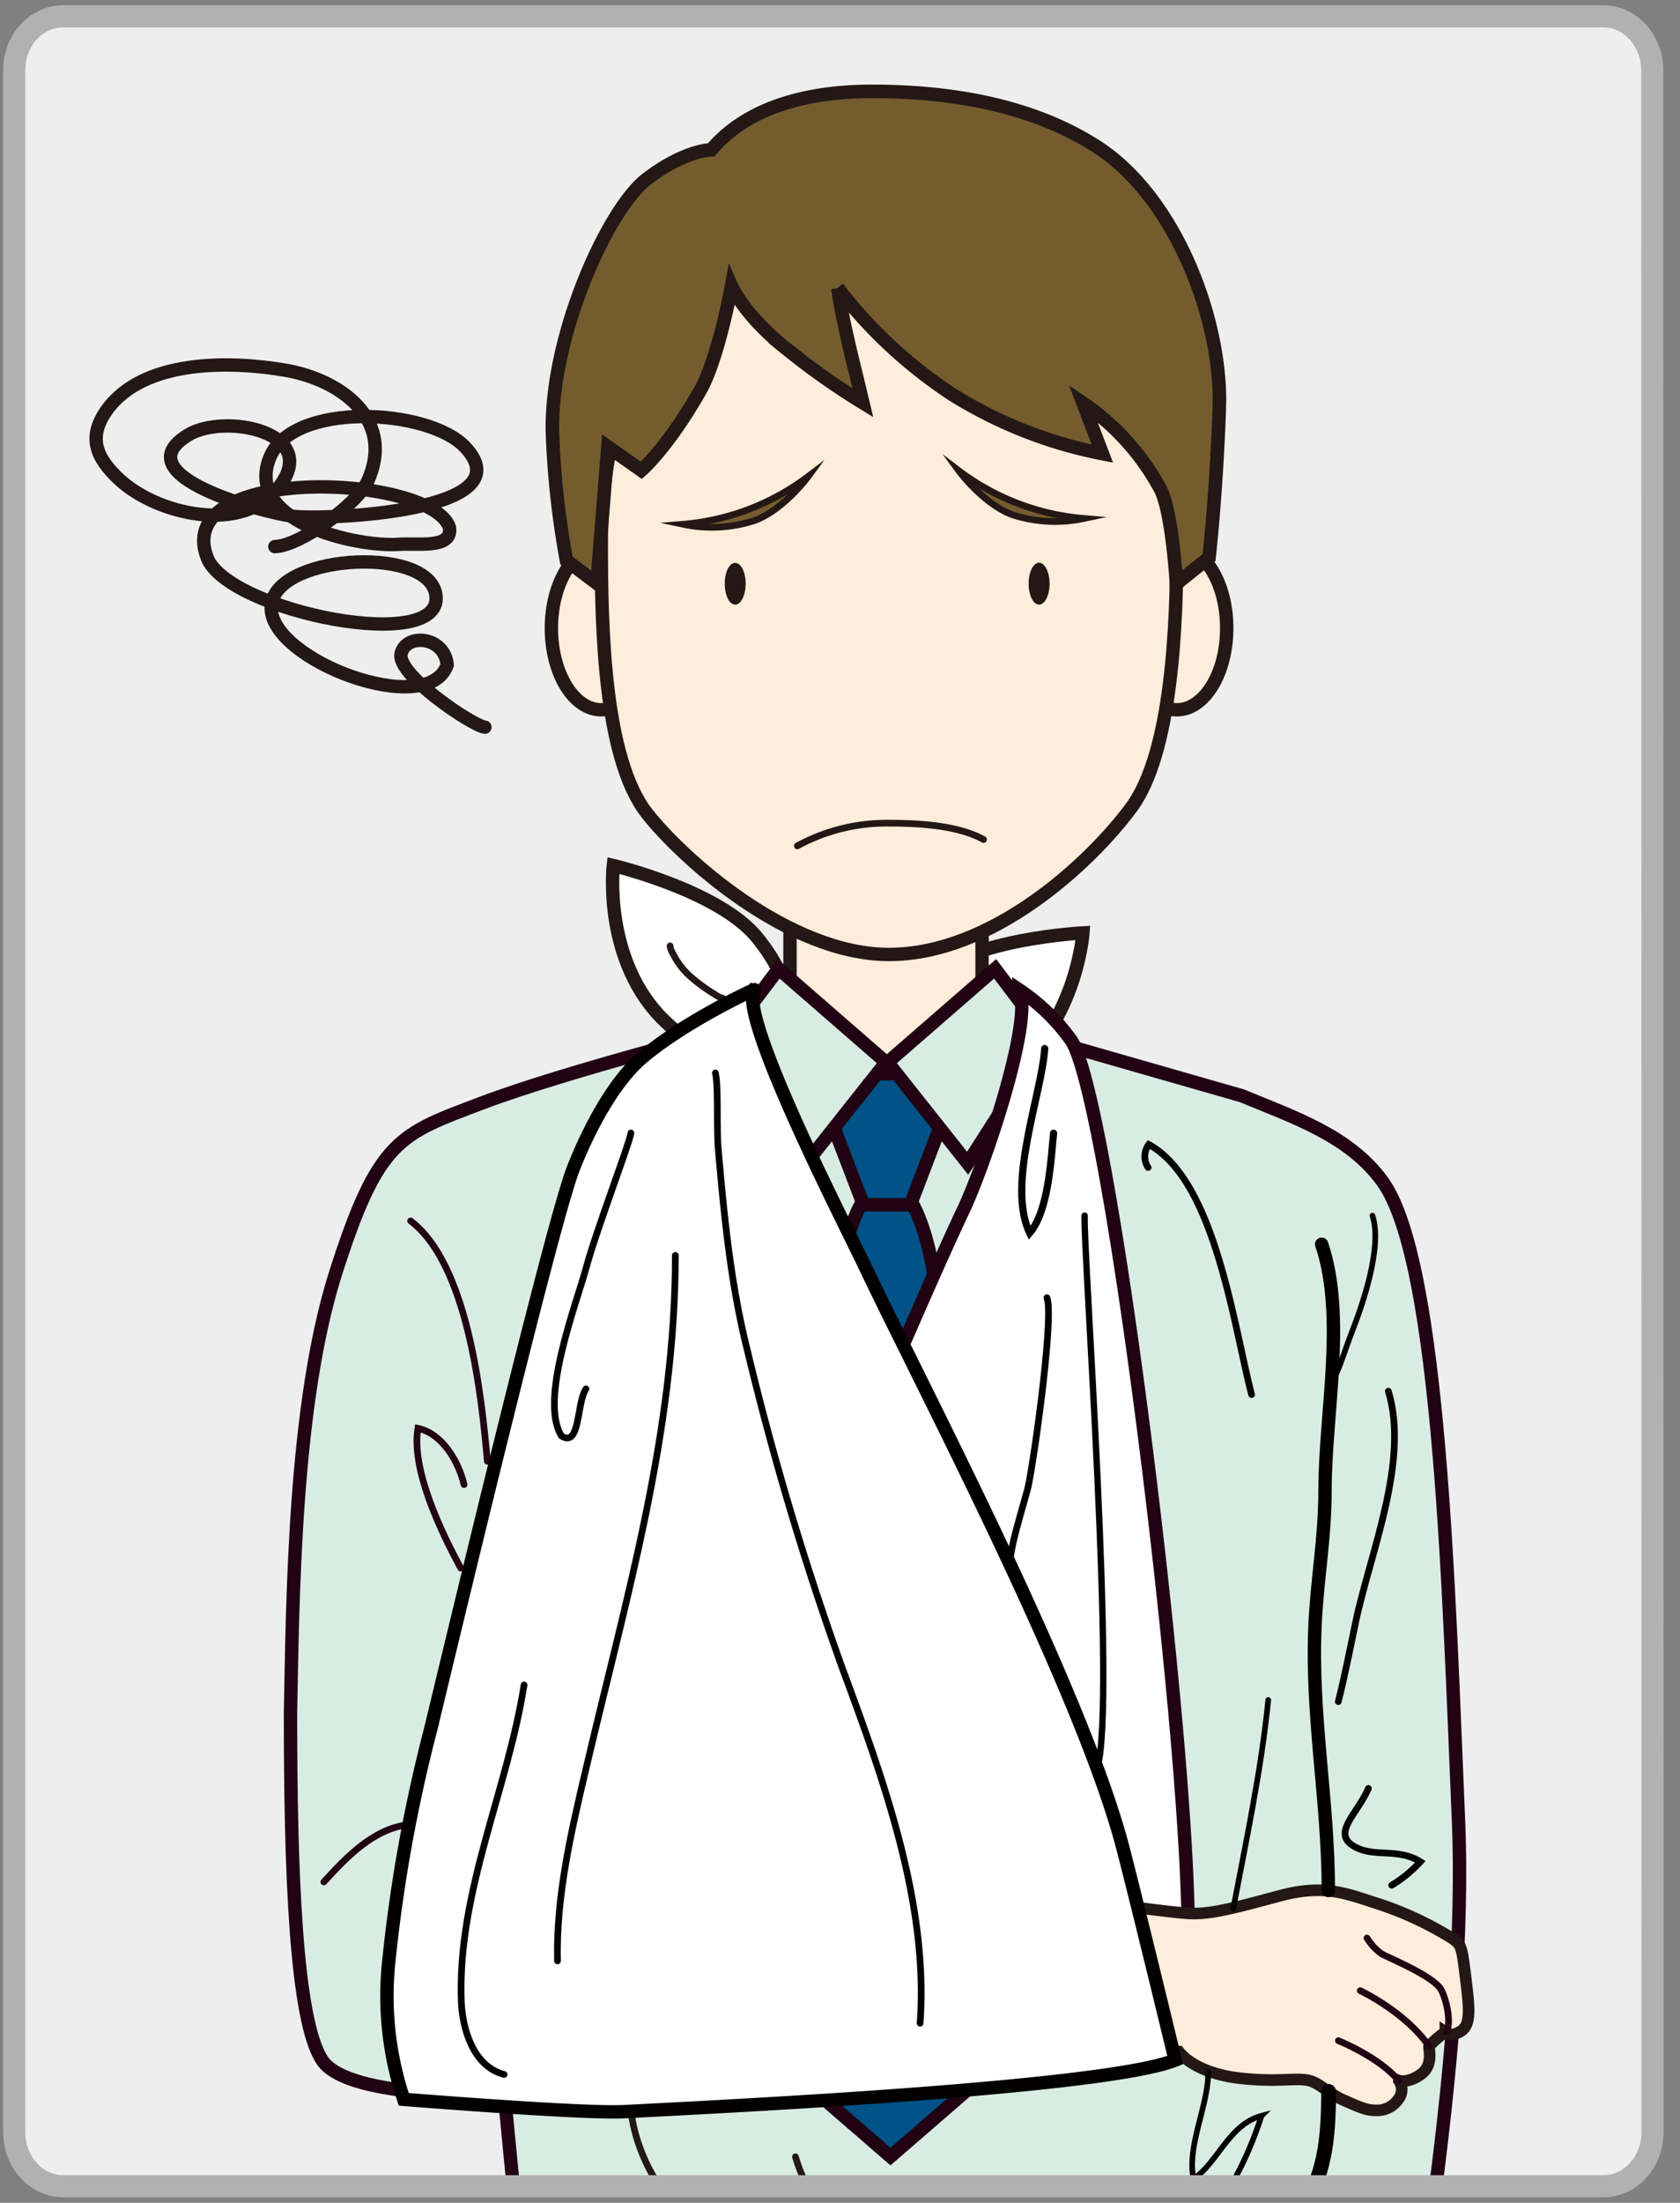 <svg id="レイヤー_1" data-name="レイヤー 1" xmlns="http://www.w3.org/2000/svg" xmlns:xlink="http://www.w3.org/1999/xlink" viewBox="0 0 206 270"><rect x="0" y="0" width="206" height="270" fill="#808080" stroke="none"/><defs><style>.cls-1,.cls-11,.cls-14,.cls-15,.cls-16,.cls-17,.cls-18,.cls-19,.cls-20,.cls-21,.cls-24,.cls-8{fill:none;}.cls-2{clip-path:url(#clip-path);}.cls-3{fill:#eeeeef;stroke:#c8c9ca;stroke-width:0.99px;}.cls-10,.cls-11,.cls-12,.cls-13,.cls-14,.cls-15,.cls-16,.cls-17,.cls-18,.cls-19,.cls-20,.cls-21,.cls-22,.cls-23,.cls-24,.cls-3,.cls-4,.cls-5,.cls-7,.cls-8,.cls-9{stroke-miterlimit:10;}.cls-12,.cls-23,.cls-4{fill:#fff;}.cls-13,.cls-21,.cls-22,.cls-4,.cls-5,.cls-7,.cls-8{stroke:#231815;}.cls-10,.cls-12,.cls-14,.cls-21,.cls-23,.cls-4,.cls-5,.cls-9{stroke-width:1.64px;}.cls-13,.cls-5{fill:#fdedda;}.cls-6{fill:#231815;}.cls-22,.cls-7{fill:#755c2e;}.cls-11,.cls-15,.cls-7,.cls-8{stroke-width:0.82px;}.cls-11,.cls-14,.cls-15,.cls-16,.cls-17,.cls-18,.cls-19,.cls-20,.cls-21,.cls-8{stroke-linecap:round;}.cls-9{fill:#d9ece3;}.cls-10,.cls-11,.cls-12,.cls-9{stroke:#210314;}.cls-10{fill:#015286;}.cls-13{stroke-width:1.42px;}.cls-14,.cls-15,.cls-16,.cls-17,.cls-18,.cls-19,.cls-20,.cls-23{stroke:#030000;}.cls-16{stroke-width:0.69px;}.cls-17{stroke-width:1.81px;}.cls-18{stroke-width:0.88px;}.cls-19{stroke-width:0.78px;}.cls-20{stroke-width:0.82px;}.cls-22{stroke-width:1.66px;}.cls-24{stroke:#b2b1b1;stroke-width:2.71px;}</style><clipPath id="clip-path"><path class="cls-1" d="M202.63,261.32c0,3.68-2.7,6.65-6,6.65H7.74c-3.33,0-6-3-6-6.65V8.62C1.72,5,4.41,2,7.74,2H196.6c3.33,0,6,3,6,6.65Z"/></clipPath></defs><title>アートボード 1</title><g class="cls-2"><path class="cls-3" d="M240.54,274.2c0,7.71-5.57,13.95-12.44,13.95H-11c-6.87,0-12.44-6.24-12.44-13.95V6.08c0-7.7,5.57-13.95,12.44-13.95H228.1c6.87,0,12.44,6.25,12.44,14Z"/><path class="cls-4" d="M81.59,125.23c-7.73-7.35-6.39-19.14-6.39-19.14s13.06,3.09,17.71,8.91c2.12,2.67,3.62,5.34,3.68,8.73C96.71,130.51,89.3,132.58,81.59,125.23Z"/><path class="cls-4" d="M123,132c8.94-5.81,9.79-17.65,9.79-17.65s-13.41.65-19,5.52c-2.58,2.24-4.54,4.59-5.22,7.91C107.2,134.42,114.1,137.81,123,132Z"/><path class="cls-5" d="M120.42,125.11v-22.9c0-1.73-1.89-3.13-4.22-3.13H101.09c-2.33,0-4.22,1.4-4.22,3.13V125.1l-18.09,8.41-.14,33.76,29.87,15.52,30-15.3.14-33.76Z"/><path class="cls-5" d="M150.42,77c0,5.54-2.74,10-6.12,10s-6.13-4.48-6.13-10,2.75-10,6.13-10S150.42,71.46,150.42,77Z"/><path class="cls-5" d="M79.86,77c0,5.54-2.74,10-6.13,10s-6.12-4.48-6.12-10,2.74-10,6.12-10S79.86,71.46,79.86,77Z"/><path class="cls-5" d="M144.3,66.62c0,9.88-.58,25.61-5.58,32.37-5.12,6.91-17.13,18-29.71,18-12.36,0-25.44-11.87-29.7-17.32-5.29-6.78-5.58-22.87-5.58-33,0-27.81,16.68-42.28,36.17-42.28S144.3,38.81,144.3,66.62Z"/><path class="cls-6" d="M91.43,71.54c0,1.42-.57,2.57-1.28,2.57S88.87,73,88.87,71.54,89.44,69,90.15,69,91.43,70.12,91.43,71.54Z"/><path class="cls-6" d="M128.7,71.54c0,1.42-.58,2.57-1.29,2.57s-1.28-1.15-1.28-2.57.58-2.57,1.28-2.57S128.7,70.12,128.7,71.54Z"/><path class="cls-7" d="M117.55,57.68s3,4.09,6.6,5.42a17,17,0,0,0,8.76.45A29.52,29.52,0,0,1,117.55,57.68Z"/><path class="cls-7" d="M99.11,58.39s-3,4.09-6.6,5.42a17,17,0,0,1-8.75.45A29.52,29.52,0,0,0,99.11,58.39Z"/><path class="cls-8" d="M97.77,103.68a22.89,22.89,0,0,1,11.42-2.78c3.69,0,8.36.31,11.41,2"/><path class="cls-9" d="M178.84,223.17c-1.15-26.64-2.19-68.39-9.28-78.3-4.07-5.68-10.91-7.91-17.28-10.56L126.79,127c-5.24,7-31,5.82-36.25-1.08,0,0-21.2,5.4-31.39,9.26s-12.77,4.38-18.08,21.13c-5,16-5.18,39.56-5.45,53.74,0,19.1.62,37.59,3.9,42.5s22.32,4.15,22.32,4.15l3.24,33.57L173,288.09S180,249.8,178.84,223.17Z"/><path class="cls-10" d="M115.32,166.48c0,11.93-2.94,21.6-6.58,21.6s-6.57-9.67-6.57-21.6,3-21.61,6.57-21.61S115.32,154.55,115.32,166.48Z"/><path class="cls-10" d="M108.74,131.62a45.62,45.62,0,0,1-9.39-1l6.52,17.05h5.76l6.51-17.05A45.65,45.65,0,0,1,108.74,131.62Z"/><polygon class="cls-9" points="95.47 118.75 108.64 130.21 98.84 142.58 89.05 127.26 95.47 118.75"/><polygon class="cls-9" points="122.02 118.75 108.85 130.21 118.65 142.58 128.45 127.26 122.02 118.75"/><path class="cls-11" d="M50.35,149.65c7,5.32,8.69,21.32,9.41,29.46"/><path class="cls-11" d="M39.71,230.67c2.84-3.12,6.06-6.45,10.23-7"/><path class="cls-11" d="M56.49,192.2c-2.3-4.26-6.1-12-5.25-17.13,3,.63,5,4.08,5.66,6.9"/><path class="cls-12" d="M131.37,127.55c5.63,8.59,18.22,117.35,13.16,117.09-12.13-.62-59.92-11.32-58.08-18.22,3.78-14.18,25.19-64.41,31.71-78.18,2.56-5.4,8.68-23.51,6.77-26.94A24.57,24.57,0,0,1,131.37,127.55Z"/><path class="cls-13" d="M129.16,232.36c.29.1,14.12,2.08,16.81,2.18s5.95-.83,11-2.18,7.74-.42,11.32.77a41.64,41.64,0,0,1,9.89,4.53c1,.77,1.06.85,1.54,4.78s.69,5.89-.77,6.63c-.9.46-1.2.34-1.72,0a12.68,12.68,0,0,0-2,1.73c-.09.29.6,2.3-1,3.45s-2.7.77-2.7.77a1.91,1.91,0,0,1-.09,2.31,3.12,3.12,0,0,1-2.69,1.34c-1.15,0-1.82-.29-4-1.25s-3-2.3-4.71-2.49-3.74.28-8-.2-6.62-2.11-7.48-3.26c0,0-4.13-.1-9.51-.67S129.16,232.36,129.16,232.36Z"/><path class="cls-11" d="M164.11,250.13s5,2,7.39,4.89"/><path class="cls-11" d="M166.79,244s5.47,2.55,8.44,6.81"/><path class="cls-11" d="M167.62,237.55a6.64,6.64,0,0,0,1.77,1.92c1,.57,6.57,2.81,7.38,4.52s1.17,4.41.5,5.08"/><path class="cls-14" d="M162.06,152.51c3,8.86.4,20.82.41,30.28,0,5.8-1,11-1.23,16.58-.48,11,1.64,21.38,1.64,32.35"/><path class="cls-15" d="M170.24,170.52c2.6,8.54-2.21,19.79-4,28.25-.7,3.3-1.32,6.58-2.14,9.8"/><path class="cls-15" d="M167.79,219.21c-1.39,3.26-4.92,5.76-1.23,7.36,2.26,1,5,0,7.6,1.63a16.13,16.13,0,0,1-3.51,2.88"/><path class="cls-15" d="M140.78,143.1a2.47,2.47,0,0,1,.08-2.82c8.17,4.44,10.45,22.47,12.61,30.65"/><path class="cls-16" d="M168.29,149c1.24,3.8-1.15,10.77-2.57,14.4-.72,1.84-1.33,3.92-2.17,5.66"/><path class="cls-17" d="M162.91,256.35c0,6.14-.52,10.28-3.48,15"/><path class="cls-16" d="M155.51,208.37c-.83,8.44-2.74,17.43-4.29,25.57"/><path class="cls-16" d="M148.15,254c0,4.2-2.64,9-1.8,13.08,3-2.06,4.37-6.69,8.33-7.74A44.39,44.39,0,0,1,149,271"/><path class="cls-18" d="M128.1,128.52c-.35,5.57-4.71,16.63-1.84,22.61,2.27-2.7,2.57-8.58,2.93-12.23"/><path class="cls-19" d="M133,149c-.21,4,3.91,59.78,1.55,67.74"/><path class="cls-20" d="M128.37,159.06c.85,2-1.25,17.72-2.24,22.91-.33,1.69-3,9.58-2.07,10.23"/><path class="cls-21" d="M33.7,67c3.13-.09,10.09-5.19,11.38-8C48.52,51.39,41.75,46.54,35,45.38S17.6,44,13.1,50.26c-2.41,3.38-1.25,5.86,1.41,8.4,4.6,4.38,15.33,7,19.83.86,4.87-6.61-6.78-8.88-11.23-6.23-8.29,5,9.33,9.56,12.88,10s28.73-.45,21-8.53c-4.45-4.67-21.06-5.64-23.9,1.31-3.23,7.91,10.62,11,15.75,10.65,2.28-.17,6.69.61,6.27-2.07-2.22-6.56-34.13-7.85-29.71,3.7,2.53,6.61,29.7,12.1,28,4.33-1.28-5.91-20.14-4.65-20.15,1.83s19.27,13.68,21.58,7c-.25-3.44-4.95-4-5.64-1.43S58,89,59.46,89.13"/><path class="cls-8" d="M82.17,115.94c0,.43.38,1,.58,1.39a9.14,9.14,0,0,0,2.12,2.55,21.12,21.12,0,0,0,2.78,2,3.12,3.12,0,0,0,1,.49"/><path class="cls-8" d="M77.36,258.36c.25,4.29,3.38,11.66,7.64,13.09"/><path class="cls-8" d="M97.54,264.36a20.47,20.47,0,0,0,3.28,6.55"/><path class="cls-22" d="M89.7,35.08s1.64,3.71,6.89,7.8a86.23,86.23,0,0,0,9.21,6.49l-.92-3.85s-1.75-6.9-2.13-10.18a57.51,57.51,0,0,0,14,13,54.36,54.36,0,0,0,18.42,7.26l-2.36-6.18a29.7,29.7,0,0,1,9.39,10.37c1.54,2.66,2.05,11.76,2.05,11.76l4-3.21s.91-7.92,1.26-18.41-5.24-25.64-15-31.94c-7.25-4.67-16.67-6.79-27.57-6.79s-16.72,3.58-19.72,7.16c0,0-3.23,0-7.92,3.59S67.62,40.77,67.73,52.7a106.83,106.83,0,0,0,1.73,16l3.74,2.81,1.34-16.75,4.1,2.89s3.24-2.79,7.21-9.77C88.07,44,89.7,35.08,89.7,35.08Z"/><polygon class="cls-10" points="121.84 253.37 109.19 264.33 96.53 253.37 121.84 253.37"/><path class="cls-23" d="M78.79,129.6c-3.44,2.89-6.49,8.55-8.48,13.6-2.63,6.66-15.14,59-17.53,68.87a189.36,189.36,0,0,0-5.12,28.47,39.89,39.89,0,0,0,1.85,16.78s21.94,1.77,27,1.51c12.13-.63,59.1-2.89,67.59-6.32,0,0-4.59-19-6.39-25.93-5.11-19.65-25.05-57.44-31.57-71.2-2.56-5.4-15.58-30.65-13.67-34.08C92.47,121.3,84.28,125,78.79,129.6Z"/><path class="cls-20" d="M87.72,131.51c.39,1.62.13,6.83.35,9.3.72,8.28,1.53,16.54,3.55,24.62a369.4,369.4,0,0,0,11.65,39c5,13.52,10.63,28.85,9.55,43.56"/><path class="cls-20" d="M77.36,138.87c-.1,1.11-4.25,11.92-5.51,16.61-1.14,4.23-5.78,16.16-3,20.53,2.33,1.46,1.82-4,3-5.77"/><path class="cls-20" d="M82.81,153.88c0,21.82-6.07,42.05-11,63.11-1.78,7.57-3.64,15.53-3.45,23.36"/><path class="cls-20" d="M64.26,206.53c-2.05,13-8.15,25.29-7.7,38.69.11,3.41,1.45,8.07,5.25,9.05"/></g><path class="cls-24" d="M202.63,261.32c0,3.68-2.7,6.65-6,6.65H7.74c-3.33,0-6-3-6-6.65V8.62C1.72,5,4.41,2,7.74,2H196.6c3.33,0,6,3,6,6.65Z"/></svg>
